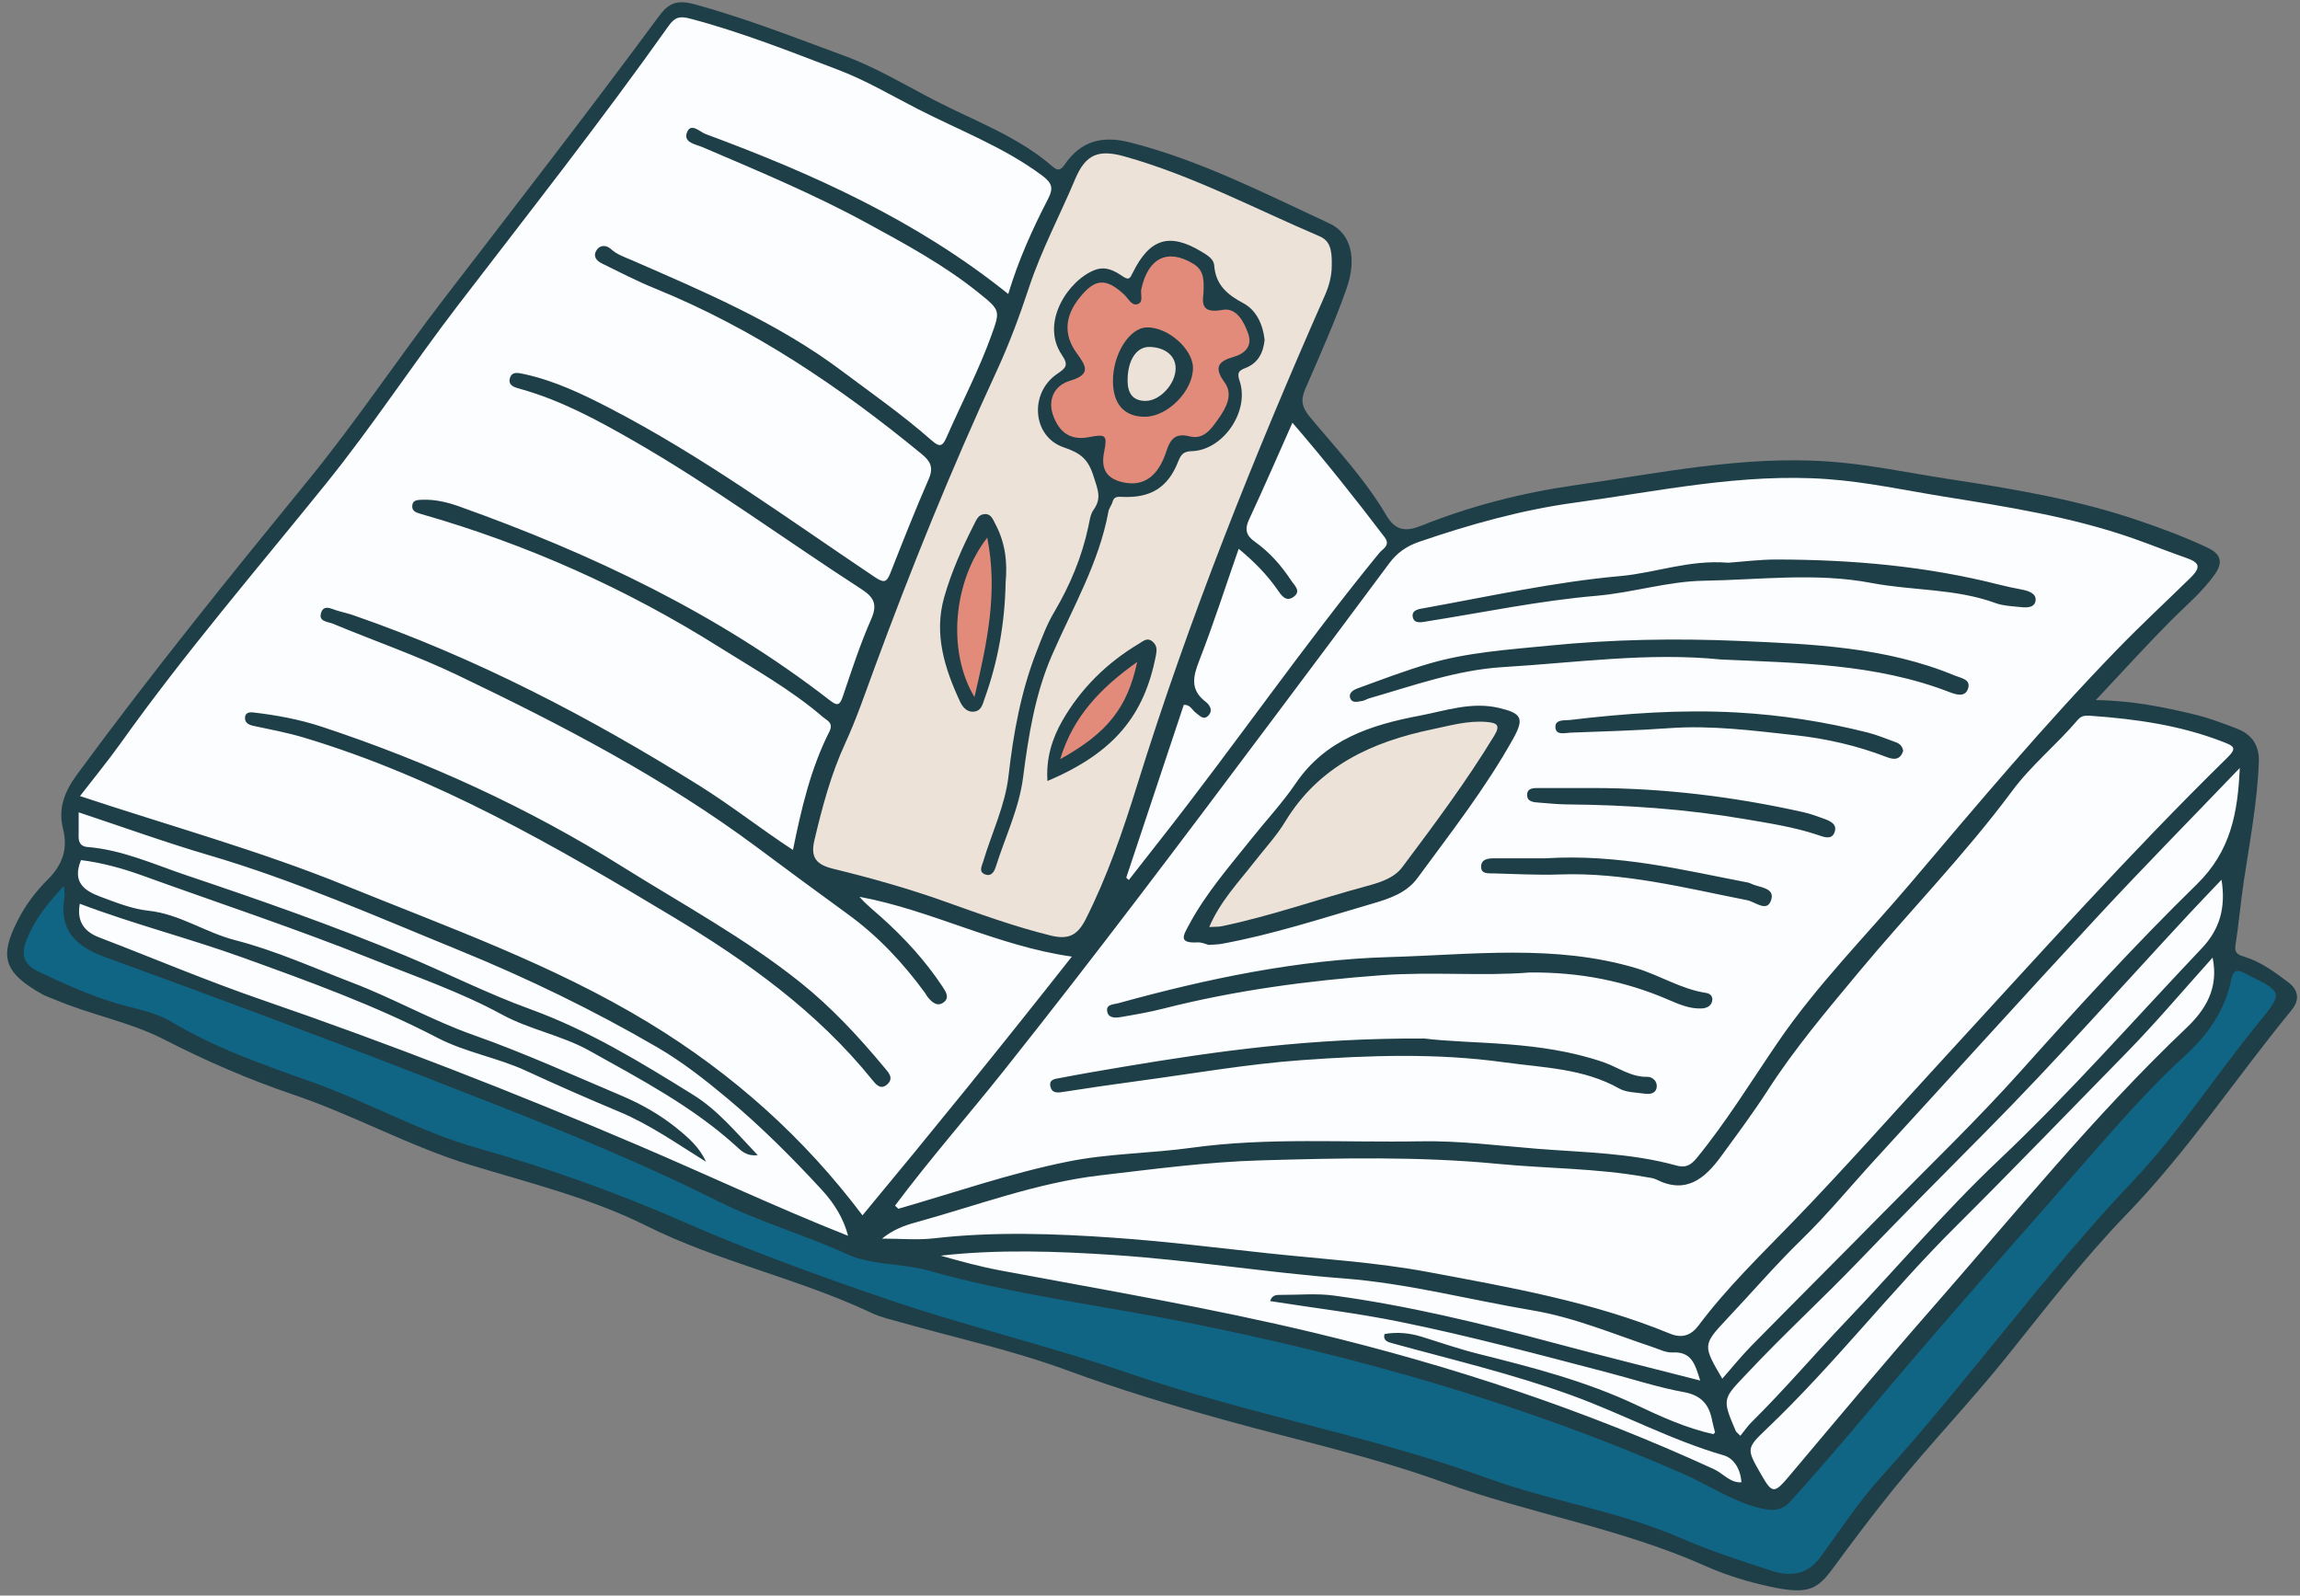 <?xml version="1.0" encoding="UTF-8" standalone="no"?><svg xmlns="http://www.w3.org/2000/svg" xmlns:xlink="http://www.w3.org/1999/xlink" fill="#000000" height="424.4" preserveAspectRatio="xMidYMid meet" version="1" viewBox="-1.9 -0.6 611.7 424.4" width="611.7" zoomAndPan="magnify"><rect x="-1.9" y="-0.6" width="611.7" height="424.4" fill="#808080" stroke="none"/><g id="change1_1"><path d="M606.584,260.603c-3.561-2.676-7.133-5.316-11.465-6.684c-1.413-0.446-2.837-0.759-2.485-3.019 c0.873-5.608,1.355-11.277,2.19-16.892c1.58-10.621,3.634-21.183,4.028-31.947c0.155-4.226-1.695-7.26-5.802-8.835 c-3.715-1.425-7.406-2.841-11.3-3.779c-8.286-1.995-16.61-3.688-26.256-3.833c7.045-7.492,13.196-14.286,19.637-20.794 c4.106-4.149,8.645-7.874,12.038-12.69c2.105-2.988,1.763-5.273-1.796-6.968c-5.961-2.838-12.121-5.127-18.357-7.26 c-16.595-5.677-33.788-8.518-51.055-11.152c-10.444-1.594-20.773-3.825-31.358-4.581c-22.932-1.638-45.288,3.098-67.718,6.309 c-13.862,1.985-27.607,5.465-40.734,10.737c-3.917,1.573-6.811,1.576-9.339-2.732c-5.617-9.575-13.269-17.683-20.334-26.174 c-2.269-2.727-2.47-4.628-1.157-7.634c3.798-8.699,7.67-17.394,10.845-26.328c2.945-8.284,1.202-14.876-4.488-17.513 c-17.334-8.034-34.367-16.809-53.07-21.562c-7.282-1.851-12.983-0.425-17.276,5.804c-0.935,1.356-1.706,2.004-3.212,0.687 c-9.152-8.003-20.56-12.086-31.146-17.532c-8.017-4.124-15.766-8.846-24.29-11.98c-13.031-4.792-25.94-9.872-39.37-13.589 c-4.612-1.276-7.031-0.919-9.912,2.982c-18.705,25.319-37.993,50.198-57.181,75.153c-12.249,15.931-23.36,32.669-36.118,48.299 c-20.963,25.682-41.833,51.485-61.463,78.241c-3.291,4.485-5.181,9.018-3.771,14.53c1.351,5.28-0.176,9.611-3.969,13.369 c-3.294,3.263-6.073,6.964-8.153,11.105c-4.643,9.242-4.024,13.632,6.703,19.576c1.062,0.588,2.255,0.936,3.378,1.416 c9.44,4.029,19.818,5.884,28.833,10.515c11.243,5.775,22.711,10.739,34.61,14.77c15.975,5.412,30.771,13.709,46.95,18.655 c15.785,4.826,31.869,8.744,46.811,16.193c19.216,9.58,40.481,14.012,59.901,23.176c2.46,1.161,5.195,1.765,7.835,2.513 c14.699,4.167,29.726,7.432,44.021,12.691c13.681,5.033,27.573,9.252,41.543,13.146c19.591,5.46,39.484,9.744,58.68,16.703 c22.85,8.285,47.11,12.2,69.46,22.161c4.727,2.107,9.735,3.754,14.769,4.97c12.261,2.962,14.79,1.902,19.274-4.182 c5.279-7.162,10.611-14.297,16.212-21.208c9.68-11.945,20.332-23.06,29.976-35.052c10.4-12.932,20.485-26.12,32.071-38.091 c16.188-16.726,29.024-36.214,43.741-54.161C609.767,265.389,609.506,262.798,606.584,260.603z" fill="#1e3f48"/></g><g id="change2_1"><path d="M318.163,77.478c-0.409,3.087-0.121,5.313,5.072,4.347c3.711-0.691,5.726,3.15,6.839,6.345 c1.132,3.249-0.794,5.257-3.857,6.147c-3.938,1.145-5.45,2.664-2.466,6.731c2.4,3.27,0.518,6.719-1.59,9.709 c-1.883,2.672-3.879,5.662-7.655,4.715c-3.886-0.974-5.163,0.774-6.218,4.008c-2.182,6.685-6.025,9.338-11.333,8.25 c-4.455-0.913-6.117-3.45-5.229-7.982c0.91-4.643,0.599-4.949-4.123-4.057c-4.615,0.872-7.76-1.09-9.454-5.898 c-1.337-3.797,0.08-7.786,4.535-9.117c5.829-1.741,4.15-4.035,1.74-7.389c-3.539-4.925-3.126-9.822,0.817-14.733 c4.073-5.073,6.938-5.279,11.737-0.895c1.107,1.011,2.009,3.002,3.475,2.688c1.938-0.415,0.881-2.62,1.181-4.016 c1.806-8.387,7.015-10.888,13.815-6.776C318.425,71.357,318.307,73.982,318.163,77.478z M294.098,100.744 c0.004,6.183,3.067,9.574,8.583,9.505c6.024-0.076,12.672-6.848,12.701-12.939c0.024-5.056-6.687-10.963-12.3-10.825 C298.474,86.599,294.093,93.551,294.098,100.744z M260.665,142.405c-9.105,11.699-10.698,30.331-3.394,42.403 C260.622,170.351,263.567,156.95,260.665,142.405z M280.069,201.327c12.495-6.928,17.865-13.631,20.476-25.855 C290.87,182.334,283.502,189.939,280.069,201.327z" fill="#e28b7a"/></g><g id="change3_1"><path d="M352.291,70.001c0.002,2.813-0.723,5.463-1.845,8.01c-18.783,42.613-36.099,85.774-49.936,130.297 c-3.759,12.097-7.878,24.139-13.635,35.544c-2.153,4.265-4.532,5.573-9.305,4.4c-9.685-2.38-19.045-5.798-28.369-9.119 c-9.697-3.454-19.534-6.203-29.474-8.638c-4.487-1.1-6.139-2.937-5.033-7.603c2.087-8.804,4.375-17.477,8.188-25.76 c2.938-6.382,5.224-13.072,7.653-19.679c9.884-26.891,20.637-53.415,32.668-79.428c3.333-7.206,6.102-14.713,8.601-22.256 c3.288-9.924,8.202-19.118,12.23-28.704c2.825-6.723,6.3-7.98,13.181-6.045c18.069,5.083,34.607,13.886,51.758,21.197 C351.653,63.359,352.41,65.471,352.291,70.001z M334.428,89.789c-0.433-4.13-2.245-7.912-5.592-9.7 c-4.384-2.341-7.414-4.906-7.813-10.118c-0.131-1.711-1.871-2.718-3.337-3.606c-8.528-5.169-13.839-3.566-18.358,5.656 c-0.716,1.461-0.983,2.003-2.689,0.85c-2.078-1.404-4.382-2.742-7.258-1.695c-6.899,2.512-14.807,13.875-8.863,22.642 c1.844,2.719,1.083,3.454-1.241,5.021c-7.457,5.024-6.694,16.671,1.71,19.542c4.531,1.548,6.512,3.091,7.969,7.759 c1.058,3.388,2.24,5.742-0.019,8.864c-0.842,1.164-1.041,2.847-1.354,4.331c-1.724,8.171-4.9,15.757-9.142,22.916 c-1.963,3.312-3.271,6.9-4.664,10.468c-4.151,10.632-6.161,21.697-7.445,32.997c-0.9,7.927-4.459,15.21-6.737,22.809 c-0.397,1.323-1.296,2.802,0.535,3.469c1.694,0.617,2.432-0.829,2.87-2.22c2.472-7.851,6.141-15.343,7.201-23.617 c1.423-11.104,3.196-22.178,7.68-32.49c5.47-12.579,12.506-24.515,15.023-38.254c0.161-0.877,0.856-1.646,1.085-2.522 c0.376-1.439,1.372-1.385,2.497-1.328c7.468,0.38,12.178-2.385,14.881-9.219c0.783-1.98,1.372-2.874,3.722-2.942 c8.273-0.24,15.386-10.558,12.714-18.607c-0.747-2.249-0.338-2.78,1.555-3.516C332.73,95.965,334.112,93.146,334.428,89.789z M265.55,154.337c0.524-5.468-0.122-10.716-2.755-15.594c-0.631-1.17-1.062-2.694-2.822-2.596c-1.646,0.092-2.168,1.468-2.793,2.695 c-3.185,6.256-6.05,12.695-7.967,19.416c-2.786,9.769,0.106,18.956,4.232,27.789c0.689,1.476,1.92,2.97,3.933,2.604 c1.798-0.327,2.088-2.061,2.595-3.463C263.575,175.213,265.357,164.903,265.55,154.337z M276.679,207.134 c17.845-7.548,25.717-17.535,28.825-33.267c0.295-1.494,0.379-2.678-0.804-3.749c-1.446-1.31-2.591-0.161-3.706,0.505 c-8.472,5.062-15.344,11.803-20.277,20.332C277.898,195.828,276.266,201.165,276.679,207.134z M323.054,245.766 c13.018-2.717,25.559-7.17,38.373-10.635c3.496-0.945,7.375-2.076,9.623-5.077c8.548-11.414,17.095-22.843,24.506-35.061 c1.629-2.686,0.698-3.326-2.08-3.56c-4.995-0.42-9.689,0.96-14.447,1.95c-16.051,3.339-30.134,9.76-39.106,24.534 c-2.374,3.91-5.569,7.321-8.391,10.958c-4.107,5.294-8.832,10.162-11.834,17.103C321.252,245.888,322.178,245.949,323.054,245.766z M303.918,91.68c-3.502-0.129-5.957,3.455-5.929,9.005c0.016,3.052,1.19,5.36,4.787,5.354c3.802-0.007,7.937-4.452,7.993-8.593 C310.813,94.113,308.107,91.835,303.918,91.68z" fill="#ede2d8"/></g><g id="change4_1"><path d="M15.087,235.065c0.1,1.463,0.291,2.197,0.175,2.879c-1.485,8.739,2.77,13.116,10.705,16.006 c28.295,10.305,56.532,20.787,84.592,31.711c26.521,10.325,53.121,20.541,78.605,33.301c11.111,5.563,23.077,8.917,34.366,14.105 c6.345,2.916,14.483,2.3,21.669,4.336c22.568,6.395,45.87,9.224,68.811,13.811c45.19,9.035,89.275,21.601,131.559,40.126 c6.848,3,13.058,7.333,20.492,9.174c3.339,0.827,5.822,0.869,8.238-1.791c9.709-10.692,18.943-21.785,28.283-32.797 c16.302-19.221,33.06-38.057,49.666-57.02c8.71-9.947,17.363-19.949,27.154-28.89c6.007-5.485,10.498-11.991,12.131-20.103 c0.555-2.759,1.818-2.616,3.718-1.569c0.268,0.148,0.532,0.305,0.808,0.439c9.226,4.491,9.201,4.747,2.839,12.521 c-11.485,14.034-21.336,29.394-33.844,42.586c-23.621,24.91-43.595,52.906-66.623,78.321c-5.948,6.565-10.866,14.079-16.101,21.27 c-2.991,4.108-7.039,5.665-13.078,3.712c-8.146-2.633-16.334-5.284-24.169-8.696c-16.528-7.199-34.46-9.756-51.244-15.872 c-31.277-11.397-64.177-17.164-95.541-27.961c-21.297-7.332-43.192-12.483-64.443-19.753c-18.207-6.228-36.361-12.806-53.974-20.516 c-17.874-7.823-36.1-14.338-54.826-19.628c-15.397-4.35-29.327-12.382-44.356-17.7c-12.687-4.489-25.402-8.91-37.091-15.925 c-4.34-2.605-9.771-3.433-14.746-4.93c-7.066-2.125-13.747-5.167-20.39-8.307c-3.532-1.67-5.005-4.02-3.445-8.132 C7.13,244.221,10.637,239.812,15.087,235.065z" fill="#106585"/></g><g id="change5_1"><path d="M208.994,225.486c-8.578-5.623-16.409-11.804-24.86-17.093C154.937,190.122,124.56,174.296,91.942,163 c-1.442-0.499-2.955-0.793-4.41-1.26c-1.45-0.466-3.246-1.488-3.984,0.506c-0.932,2.517,1.707,2.485,3.042,3.039 c11.022,4.574,22.346,8.502,33.092,13.642c27.701,13.25,54.939,27.389,79.695,45.806c8.017,5.964,16.046,11.913,24.135,17.779 c8.049,5.836,14.744,12.971,20.582,20.963c0.271,0.371,0.46,0.805,0.75,1.157c1.138,1.381,2.569,2.668,4.278,1.338 c1.541-1.2,0.567-2.736-0.319-4.079c-4.603-6.97-10.204-13.06-16.409-18.61c-1.909-1.708-3.945-3.273-5.705-5.342 c19.19,3.56,36.606,13.084,56.472,15.905c-18.475,23.482-37.11,46.466-55.682,68.826c-15.478-20.587-34.396-37.593-56.866-51.248 c-25.489-15.491-53.38-25.385-80.689-36.491c-22.753-9.254-46.596-15.827-70.551-23.785c3.657-4.741,7.436-9.325,10.875-14.151 c17.037-23.912,36.185-46.177,54.59-68.991c12.379-15.345,23.093-31.797,35.046-47.382c18.875-24.61,38.06-48.987,56.006-74.293 c1.712-2.414,2.999-2.705,5.806-1.965c13.472,3.551,26.37,8.672,39.349,13.614c7.346,2.798,14.076,6.794,21.015,10.353 c11.157,5.723,22.996,10.165,33.199,17.761c2.692,2.004,3.045,3.385,1.582,6.21c-4.193,8.1-7.936,16.419-10.587,25.294 c-24.466-19.649-52.061-32.007-80.572-42.571c-1.383-0.512-3.949-3.218-4.929-0.258c-0.858,2.591,2.383,3.001,4.264,3.807 c14.629,6.264,29.333,12.379,43.33,19.997c10.382,5.651,20.809,11.269,30.063,18.737c5.772,4.658,5.746,4.695,3.321,11.402 c-3.343,9.244-7.917,17.944-11.853,26.926c-1.069,2.44-1.785,2.86-3.973,0.932c-7.618-6.713-15.941-12.537-24.065-18.615 c-17.012-12.726-36.381-20.917-55.655-29.323c-1.936-0.844-3.961-1.485-5.625-2.994c-1.23-1.115-2.973-1.186-3.922,0.523 c-0.867,1.56,0.248,2.687,1.543,3.32c4.676,2.288,9.31,4.699,14.126,6.655c26.175,10.628,49.24,26.218,70.934,44.05 c2.274,1.869,3.206,3.536,1.879,6.578c-3.613,8.283-6.925,16.7-10.24,25.11c-1.005,2.551-1.799,2.579-4.126,1.021 c-23.205-15.543-45.754-32.132-70.653-45.007c-7.212-3.729-14.532-7.225-22.557-8.975c-1.642-0.358-3.312-0.783-3.835,1.094 c-0.552,1.983,1.292,2.431,2.808,2.855c10.723,2.999,20.419,8.249,29.998,13.743c20.939,12.009,40.352,26.36,60.593,39.439 c3.304,2.135,4.48,3.988,2.701,8.019c-2.961,6.712-5.239,13.735-7.594,20.699c-0.848,2.51-1.642,2.295-3.451,0.893 c-29.784-23.074-63.322-38.988-98.602-51.569c-3.208-1.144-6.466-1.895-9.894-1.753c-1.102,0.045-2.334,0.064-2.518,1.435 c-0.21,1.566,0.995,1.97,2.27,2.334c28.142,8.032,54.622,19.858,79.374,35.427c9.346,5.879,19.053,11.283,27.486,18.534 c1.157,0.995,2.999,1.558,1.779,3.973C213.718,203.818,211.234,214.413,208.994,225.486z M65.371,188.894 c-0.982-0.107-1.989,0.125-2.099,1.218c-0.149,1.474,0.844,2.062,2.24,2.362c4.483,0.96,9.012,1.8,13.395,3.114 c35.287,10.582,66.879,28.848,98.155,47.671c19.691,11.851,38.301,25.15,52.927,43.268c1.016,1.258,2.334,2.974,4.16,1.231 c1.73-1.651,0.192-3.155-0.836-4.392c-6.795-8.175-14.028-15.99-22.322-22.623c-14.786-11.824-31.42-20.838-47.423-30.851 c-25.156-15.739-51.751-27.888-79.816-37.163C77.744,190.743,71.621,189.62,65.371,188.894z M236.13,320.103 c9.195-12.308,19.341-23.853,28.905-35.869c24.402-30.656,47.926-61.971,71.418-93.316c10.407-13.885,20.802-27.779,31.146-41.711 c2.082-2.805,4.63-4.565,7.993-5.716c13.493-4.618,27.294-8.482,41.311-10.387c22.29-3.028,44.48-7.913,67.245-6.26 c10.434,0.758,20.62,2.979,30.908,4.638c16.945,2.733,33.895,5.379,50.181,11.056c4.771,1.663,9.455,3.576,14.229,5.229 c3.422,1.185,4.261,2.33,1.217,5.307c-6.477,6.332-13.112,12.491-19.437,19.005c-19.36,19.94-37.181,41.217-55.135,62.365 c-11.819,13.922-24.752,26.953-35.102,42.081c-7.107,10.387-13.665,21.14-21.664,30.918c-1.655,2.023-3.105,2.613-5.372,1.982 c-12.08-3.361-24.533-3.477-36.909-4.453c-10.411-0.821-20.826-2.196-31.247-1.998c-20.251,0.384-40.543-1.093-60.758,1.712 c-10.928,1.516-22.062,1.493-32.923,3.68c-15.332,3.086-30.102,8.235-45.099,12.549C236.734,320.645,236.432,320.374,236.13,320.103 z M319.531,250.735c1.543-0.116,2.478-0.103,3.38-0.267c13.716-2.494,26.942-6.859,40.284-10.744 c4.362-1.27,8.975-2.808,11.839-6.707c8.909-12.125,18.199-24.002,25.539-37.201c3.006-5.406,2.138-6.7-3.738-8.098 c-7.398-1.76-14.306,0.745-21.281,2.065c-12.783,2.421-24.896,6.291-32.834,17.968c-3.528,5.191-7.862,9.831-11.786,14.756 c-5.832,7.319-12.013,14.365-16.506,22.689c-1.628,3.016-3.073,5.138,2.158,4.869C317.742,250.007,318.929,250.588,319.531,250.735z M455.865,174.824c20.466,0.937,41.085,1.087,60.646,8.643c1.949,0.753,4.327,1.487,5.053-1.066 c0.662-2.325-1.941-2.632-3.578-3.312c-18.38-7.633-37.982-8.38-57.363-9.21c-16.824-0.721-33.739-0.43-50.595,1.255 c-10.695,1.069-21.425,1.738-31.78,4.76c-6.444,1.881-12.738,4.292-19.052,6.593c-1.039,0.379-2.552,1.168-1.979,2.649 c0.559,1.448,2.091,0.851,3.25,0.687c0.59-0.084,1.128-0.484,1.714-0.653c11.755-3.39,23.391-7.596,35.685-8.332 C417.162,175.683,436.419,172.858,455.865,174.824z M457.745,149.079c-10.422-0.85-19.355,2.708-28.632,3.539 c-17.557,1.572-34.735,5.367-52.026,8.498c-1.298,0.235-3.63,0.393-3.26,2.387c0.37,1.999,2.576,1.36,3.949,1.143 c14.952-2.362,29.793-5.472,44.902-6.769c9.626-0.827,19.037-3.863,28.608-4.01c14.825-0.228,29.668-2.231,44.552,0.599 c10.938,2.08,22.338,1.438,33.025,5.359c1.835,0.673,3.902,0.779,5.878,0.982c1.792,0.184,4.323,0.549,4.711-1.523 c0.384-2.048-1.916-2.746-3.816-3.103c-1.953-0.367-3.901-0.774-5.826-1.265c-19.423-4.952-39.22-6.661-59.19-6.69 C466.025,148.219,461.429,148.821,457.745,149.079z M404.868,258.074c13.44-0.143,25.538,2.325,36.905,7.223 c2.805,1.209,5.651,2.457,8.783,2.346c1.184-0.042,2.55-0.456,2.885-1.895c0.289-1.24-0.364-2.056-1.645-2.25 c-6.607-0.998-12.247-4.695-18.57-6.581c-21.593-6.441-43.718-3.563-65.472-2.952c-24.443,0.687-48.583,5.745-72.263,12.287 c-1.304,0.36-3.19,0.248-2.94,2.073c0.273,1.998,2.254,1.841,3.741,1.587c3.762-0.644,7.536-1.296,11.231-2.238 c19.06-4.855,38.486-7.436,58.039-8.876C379.001,257.809,392.528,259.091,404.868,258.074z M376.934,275.634 c-30.316-0.162-55.186,3.357-79.99,7.506c-5.721,0.957-11.439,1.938-17.134,3.034c-1.043,0.201-2.734,0.302-2.37,2.136 c0.354,1.78,1.636,1.805,3.196,1.561c6.649-1.036,13.307-2.015,19.977-2.909c14.565-1.953,29.088-4.532,43.72-5.582 c17.882-1.283,35.835-1.911,53.767,0.577c10.453,1.45,21.077,1.596,30.65,6.98c1.893,1.064,4.434,1.031,6.697,1.363 c1.415,0.208,3.016,0.037,3.262-1.697c0.225-1.593-1.137-2.803-2.478-2.775c-4.405,0.092-7.795-2.552-11.659-3.885 C407.455,276.034,389.471,277.219,376.934,275.634z M504.259,199.112c-0.178-1.232-0.929-1.926-2.017-2.309 c-2.439-0.86-4.832-1.901-7.329-2.533c-11.444-2.897-23.056-4.695-34.86-5.356c-14.914-0.835-29.734,0.245-44.514,2.005 c-1.228,0.146-4.11-0.295-3.738,2.204c0.281,1.889,2.54,1.212,3.989,1.155c8.744-0.344,17.498-0.563,26.223-1.194 c11.252-0.814,22.375,0.657,33.466,1.866c8.309,0.906,16.571,2.781,24.454,5.846C501.927,201.572,503.53,201.468,504.259,199.112z M421.643,209.002c-4.767,0-9.534-0.004-14.301,0.002c-1.403,0.002-3.082-0.015-3.092,1.844c-0.009,1.782,1.63,1.935,3.051,2.031 c2.453,0.165,4.904,0.463,7.358,0.483c15.988,0.127,31.888,1.236,47.665,3.935c6.481,1.109,12.982,2.094,19.245,4.197 c1.579,0.53,3.623,1.39,4.415-0.645c0.9-2.313-1.263-3.118-3.013-3.756c-1.718-0.626-3.454-1.255-5.233-1.653 C459.27,211.305,440.585,209.023,421.643,209.002z M409.021,227.706c-3.286,0-8.356,0.009-13.427-0.005 c-1.596-0.005-3.409,0.15-3.571,1.986c-0.2,2.261,1.862,1.995,3.338,2.031c5.836,0.14,11.682,0.489,17.507,0.28 c17.055-0.614,33.41,3.595,49.915,6.849c2.161,0.426,5.254,3.312,6.355-0.006c1.113-3.357-3.031-3.325-5.222-4.344 c-0.278-0.129-0.56-0.279-0.856-0.335C445.78,230.866,428.639,226.469,409.021,227.706z M246.471,328.783 c15.968-1.828,31.943-1.272,47.88-0.161c13.754,0.958,27.457,2.69,41.174,4.158c14.161,1.516,28.387,2.342,42.438,4.973 c21.793,4.079,43.632,7.888,64.282,16.384c3.253,1.338,5.648,0.435,7.624-2.205c7.479-9.99,16.471-18.667,25.09-27.571 c13.789-14.246,26.902-29.114,40.305-43.684c24.762-26.917,49.129-54.187,75.262-79.799c2.649-2.596,1.542-3.071-1.049-4.089 c-11.401-4.476-23.329-6.146-35.432-7.005c-1.265-0.09-2.371-0.057-3.315,1.057c-5.57,6.569-12.357,12.027-17.506,18.974 c-12.558,16.943-27.353,32.001-40.809,48.194c-8.455,10.175-16.943,20.184-24.117,31.315c-3.905,6.059-8.228,11.854-12.484,17.679 c-4.318,5.911-9.327,10.129-17.241,6.115c-0.794-0.403-1.773-0.463-2.676-0.627c-13.027-2.367-26.283-2.25-39.416-3.516 c-20.985-2.024-42.116-1.535-63.159-0.927c-14.237,0.411-28.45,2.33-42.626,3.983c-16.98,1.98-32.963,8.099-49.333,12.593 c-2.898,0.796-5.789,1.901-8.687,4.233C237.623,328.859,242.1,329.283,246.471,328.783z M24.454,248.732 c14.421,5.532,28.665,11.57,43.258,16.597c33.861,11.665,67.221,24.661,100.12,38.715c18.632,7.96,36.991,16.62,55.823,24.07 c-1.173-4.541-3.635-8.587-7.006-12.248c-7.924-8.605-16.187-16.861-25.16-24.357c-5.887-4.917-11.936-9.666-18.601-13.545 c-16.972-9.877-34.551-18.404-52.77-25.835c-21.954-8.954-43.617-18.555-66.436-25.251c-11.546-3.388-22.879-7.5-34.662-11.402 c0,2.431,0.025,4.415-0.008,6.397c-0.027,1.626,0.6,2.684,2.319,2.82c9.295,0.737,17.689,4.617,26.359,7.532 c19.556,6.575,39.044,13.391,58.077,21.324c11.123,4.636,22.029,10.167,33.256,14.242c15.669,5.686,29.482,14.172,43.398,22.8 c6.644,4.12,11.484,10.093,17.205,16.067c-3.14,0.34-4.494-1.274-5.897-2.54c-11.615-10.48-25.358-17.695-38.863-25.235 c-7.356-4.107-15.879-5.592-23.303-9.639c-11.041-6.019-22.952-10.087-34.548-14.738c-20.136-8.077-40.778-14.891-61.194-22.272 c-5.384-1.946-10.86-3.403-16.186-4.056c-2.336,5.809,0.724,8.106,5.305,9.79c4.163,1.531,8.218,3.203,12.707,3.683 c8.211,0.878,15.103,5.796,22.932,7.808c10.862,2.791,21.021,7.423,31.43,11.409c10.867,4.162,21.107,9.994,31.969,13.826 c13.468,4.752,26.366,10.627,39.455,16.165c5.28,2.234,10.187,5.033,14.62,8.606c3.088,2.489,6.115,5.137,7.81,8.945 c-7.619-4.719-14.833-9.856-23.078-13.299c-8.333-3.48-16.604-7.122-24.805-10.905c-7.642-3.525-16.005-4.844-23.592-8.789 c-16.568-8.615-34.131-14.961-51.697-21.301c-14.182-5.118-28.822-8.828-43.365-14.325 C18.512,244.235,20.245,247.117,24.454,248.732z M461.229,393.735c-0.134-3.34-1.91-6.425-4.664-7.221 c-14.012-4.048-26.834-11.01-40.462-15.964c-15.628-5.68-31.788-9.481-47.782-13.877c-1.124-0.309-2.452-0.675-2.002-2.439 c3.406-0.594,6.708-0.268,9.977,0.75c4.952,1.542,9.866,3.247,14.89,4.506c14.344,3.594,28.616,7.239,42.104,13.617 c6.572,3.108,13.287,6.174,20.494,7.763c0.146-0.157,0.295-0.312,0.447-0.464c-0.259-1.04-0.574-2.071-0.768-3.123 c-0.791-4.276-2.862-6.755-7.575-7.607c-6.747-1.221-13.321-3.392-19.975-5.132c-18.468-4.828-36.896-9.779-55.626-13.584 c-11.382-2.313-22.897-3.674-34.386-5.484c0.514-1.606,1.583-1.657,2.687-1.65c4.765,0.032,9.6-0.454,14.283,0.182 c19.697,2.676,38.982,7.36,58.165,12.506c12.895,3.459,25.858,6.661,39.249,10.095c-1.332-4.113-2.152-7.762-7.358-7.47 c-1.729,0.097-3.542-0.844-5.278-1.425c-10.584-3.54-20.888-7.905-32.013-9.777c-16.759-2.821-33.286-7.197-50.264-8.494 c-20.358-1.555-40.527-4.862-60.89-6.215c-15.372-1.022-30.769-1.569-46.203,0.162c5.251,1.5,10.514,2.933,15.858,3.934 c27.918,5.23,55.932,9.965,83.571,16.6c36.549,8.774,72.061,20.562,106.245,36.275c2.458,1.13,4.253,3.673,7.323,3.483 L461.229,393.735z M463.949,357.319c11.628-11.824,23.375-23.531,35.004-35.353c12.287-12.49,24.945-24.655,36.616-37.699 c15.174-16.959,30.54-33.766,46.783-49.641c9.064-8.859,10.894-19.021,11.433-30.945c-12.86,13.412-25.554,26.296-37.847,39.552 c-19.846,21.399-39.405,43.064-59.137,64.57c-6.532,7.119-12.642,14.582-19.609,21.366c-6.904,6.722-13.235,14.101-19.881,21.139 c-6.48,6.861-6.247,7.081-1.157,15.807C458.886,363.015,461.281,360.032,463.949,357.319z M298.317,233.47 c2.836-3.624,5.664-7.255,8.51-10.872c19.746-25.093,37.889-51.41,58.116-76.138c0.883-1.08,3.068-1.978,1.401-4.171 c-7.776-10.229-15.756-20.288-24.512-30.454c-3.953,8.874-7.638,17.389-11.556,25.794c-1.209,2.594-0.721,4.247,1.486,5.81 c3.932,2.786,7.095,6.342,9.719,10.355c0.838,1.281,2.759,2.799,0.706,4.324c-2.159,1.603-3.412-0.529-4.391-1.932 c-2.822-4.047-6.233-7.47-10.264-10.815c-3.535,10.148-6.715,20.065-10.489,29.75c-1.672,4.291-2.452,7.747,1.682,10.922 c1.051,0.807,2.028,2.249,0.825,3.602c-1.354,1.523-2.412,0.066-3.486-0.718c-0.94-0.686-1.357-2.113-3.129-2.057 c-5.09,15.291-10.198,30.637-15.306,45.983C297.86,233.058,298.089,233.263,298.317,233.47z M563.742,279.324 c-15.155,15.481-30.189,31.08-45.552,46.368c-17.403,17.316-32.478,36.877-50.317,53.847c-5.398,5.135-5.232,5.309-1.49,11.875 c3.106,5.451,3.567,5.354,7.735,0.403c12.565-14.926,25.085-29.896,37.942-44.569c22.075-25.194,43.162-51.287,67.522-74.422 c5.023-4.77,8.667-10.496,6.976-18.712C578.755,262.776,571.551,271.347,563.742,279.324z M463.952,377.663 c8.644-8.541,16.512-17.816,24.88-26.587c13.668-14.327,26.439-29.447,40.897-43.124c18.852-17.834,36.035-37.432,53.92-56.286 c4.805-5.065,6.465-10.817,5.28-18.269c-2.945,3.101-5.817,6.072-8.63,9.098c-18.008,19.369-35.505,39.216-54.144,57.994 c-11.267,11.351-22.538,22.715-33.609,34.239c-9.696,10.093-20.007,19.55-29.593,29.75c-6.628,7.052-7.041,6.664-3.166,15.666 c0.054,0.125,0.205,0.209,1.178,1.159C462.022,380.004,462.879,378.724,463.952,377.663z" fill="#fcfdff"/></g></svg>